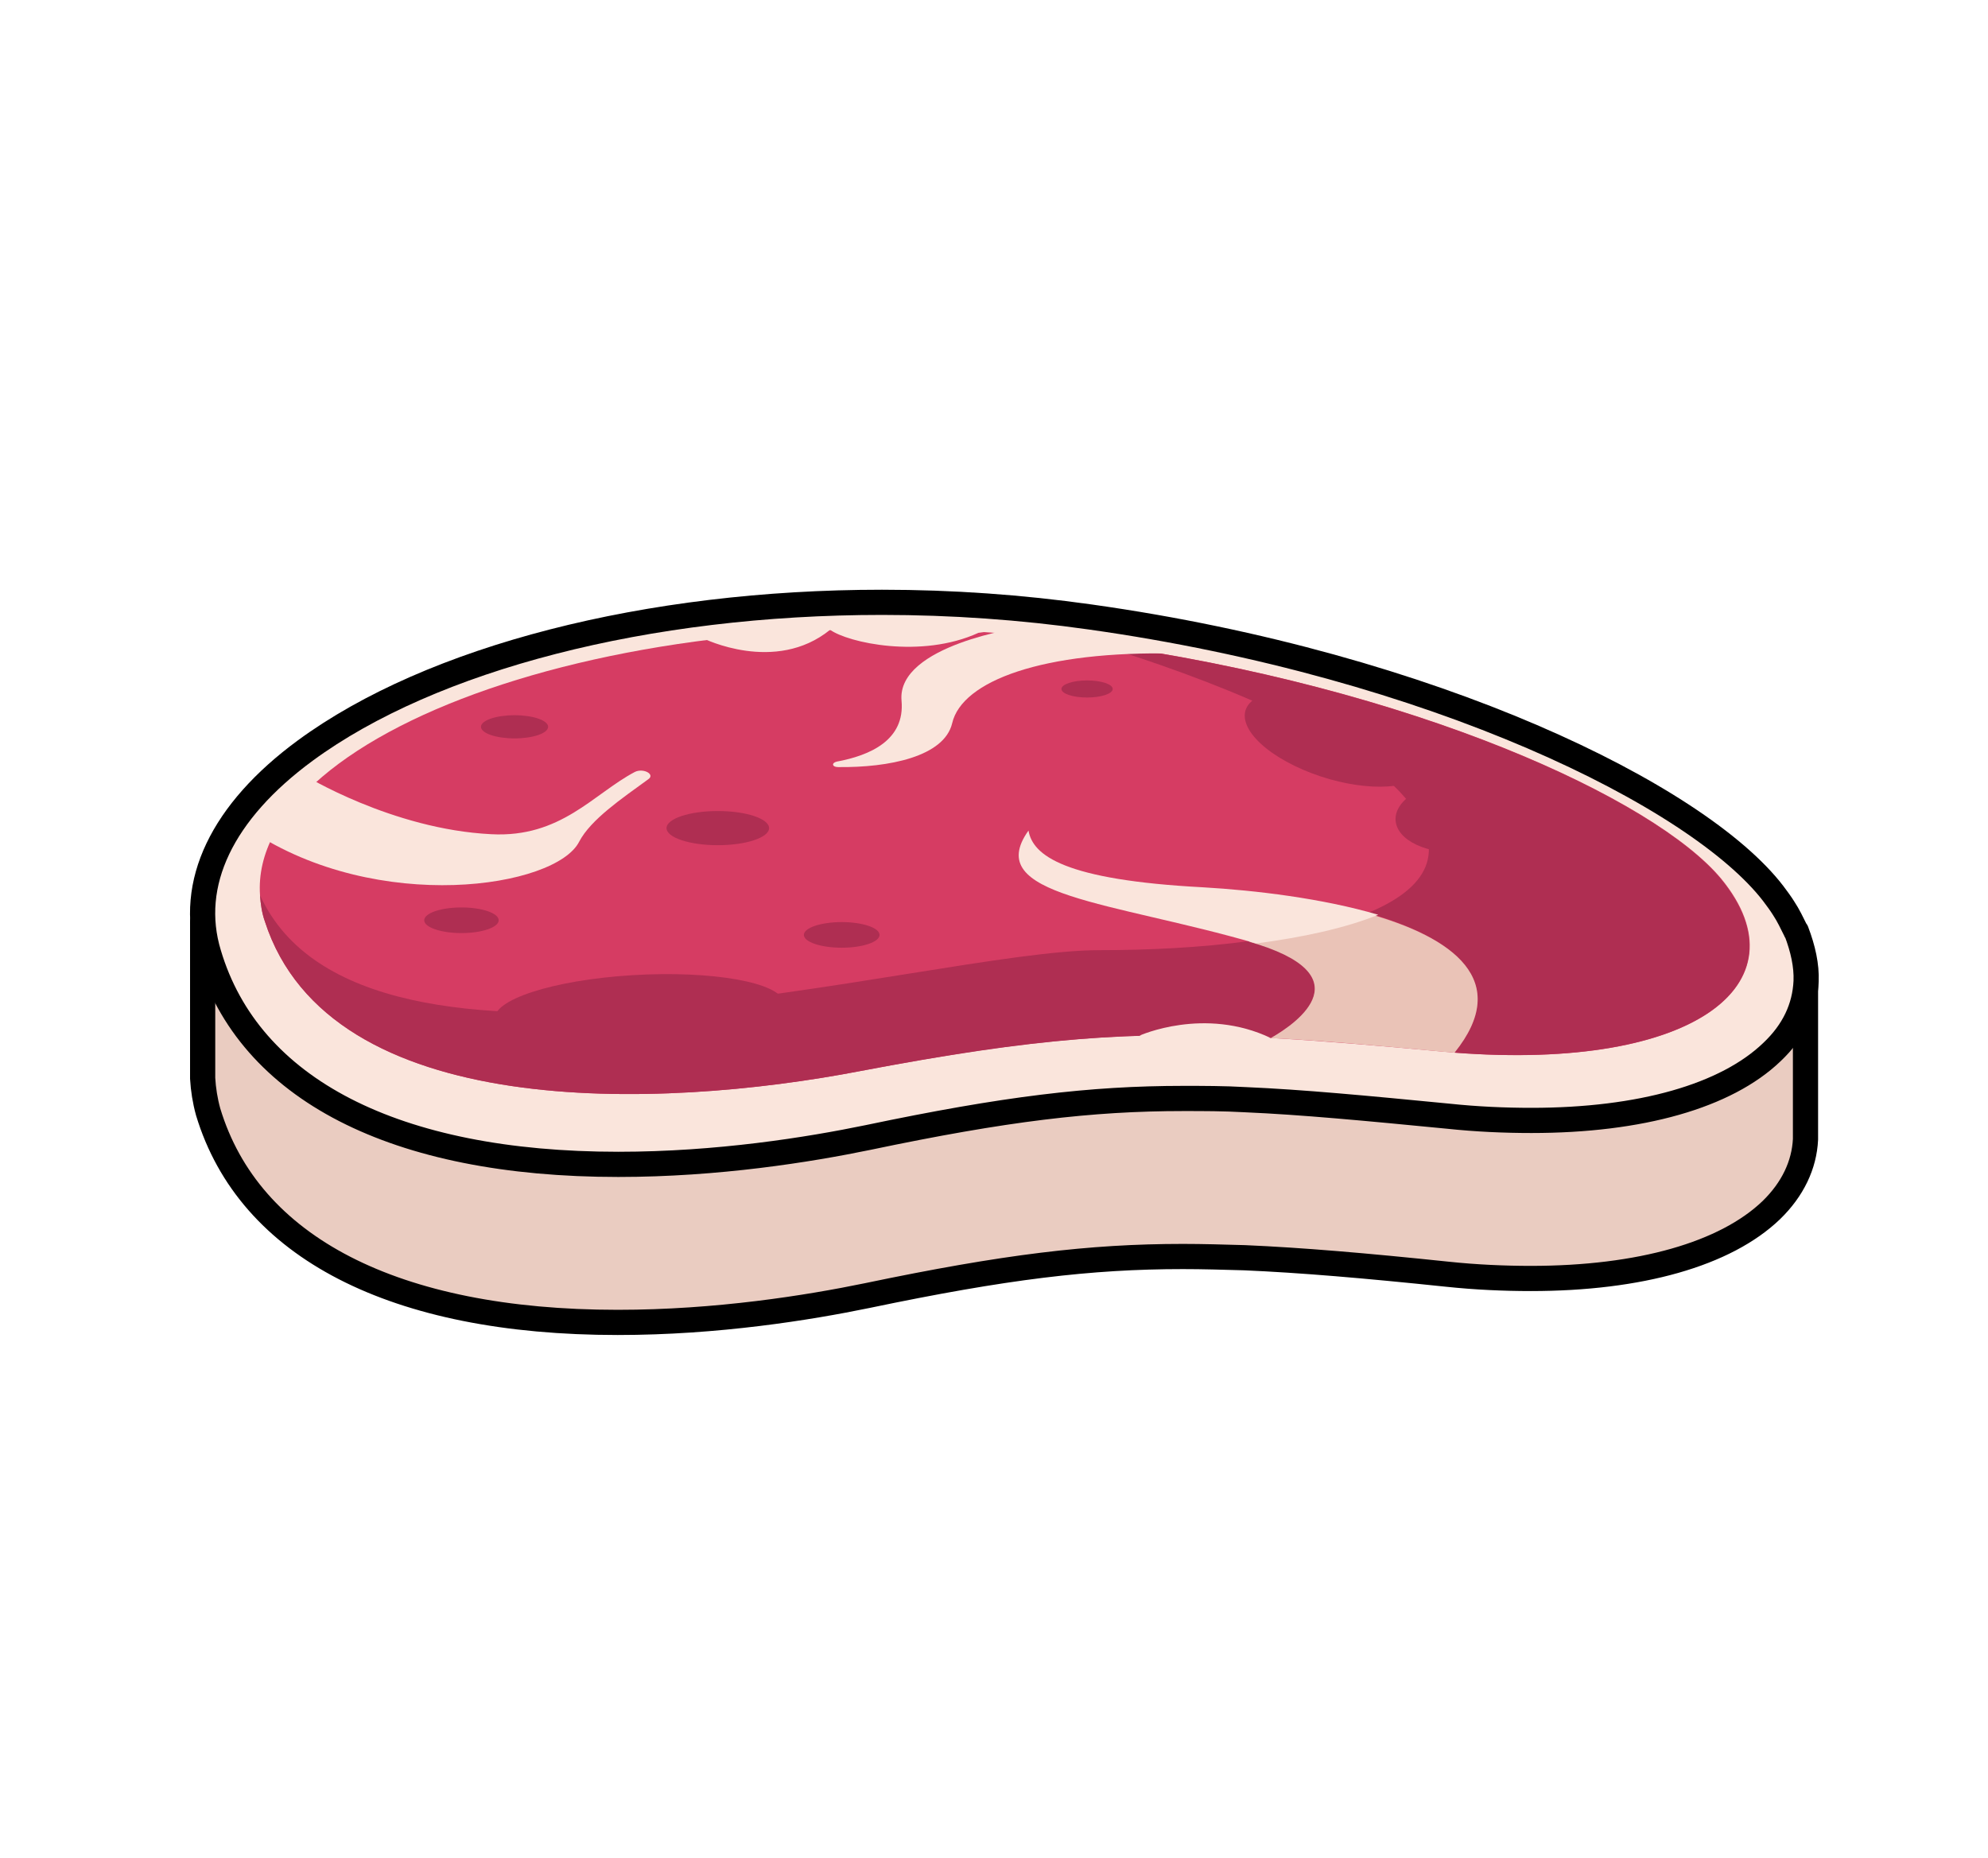 <?xml version="1.0" encoding="utf-8"?>
<!-- Generator: Adobe Illustrator 21.0.0, SVG Export Plug-In . SVG Version: 6.00 Build 0)  -->
<svg version="1.1" id="Layer_1" xmlns="http://www.w3.org/2000/svg" xmlns:xlink="http://www.w3.org/1999/xlink" x="0px" y="0px"
	 viewBox="0 0 325.7 304.4" style="enable-background:new 0 0 325.7 304.4;" xml:space="preserve">
<g>
	<path style="fill:#EACCC1;" d="M284.1,165.7L284.1,165.7c-17.5-14.9-56.7-32-105.5-38.8c-11.2-1.6-22.7-2.4-34.1-2.4
		c-38.5,0-73.8,9.1-94.5,24.3c-2.9,2.1-5.4,4.4-7.6,6.7l-2.5-2.2l-6.7-2.3v24c0,0.4,0,0.9,0,1.3v0.4l0,0c0.1,1.8,0.4,3.7,0.9,5.5
		c6.7,22.2,30.5,34.5,67.1,34.5c16.3,0,31.2-2.4,40.9-4.4c22.5-4.7,36.5-6.4,51.7-6.4c3.2,0,6.6,0.1,10.1,0.2
		c9.3,0.4,19.8,1.3,33.2,2.7c4.7,0.5,9.4,0.7,13.7,0.7c17.9,0,31.9-4,39.4-11.2c3.5-3.4,5.4-7.4,5.6-11.6v-25.7L284.1,165.7z"/>
	<path style="fill:none;stroke:#000000;stroke-width:4.127;stroke-linecap:round;stroke-linejoin:round;stroke-miterlimit:10;" d="
		M284.1,165.7L284.1,165.7c-17.5-14.9-56.7-32-105.5-38.8c-11.2-1.6-22.7-2.4-34.1-2.4c-38.5,0-73.8,9.1-94.5,24.3
		c-2.9,2.1-5.4,4.4-7.6,6.7l-2.5-2.2l-6.7-2.3v24c0,0.4,0,0.9,0,1.3v0.4l0,0c0.1,1.8,0.4,3.7,0.9,5.5c6.7,22.2,30.5,34.5,67.1,34.5
		c16.3,0,31.2-2.4,40.9-4.4c22.5-4.7,36.5-6.4,51.7-6.4c3.2,0,6.6,0.1,10.1,0.2c9.3,0.4,19.8,1.3,33.2,2.7c4.7,0.5,9.4,0.7,13.7,0.7
		c17.9,0,31.9-4,39.4-11.2c3.5-3.4,5.4-7.4,5.6-11.6v-25.7L284.1,165.7z"/>
	<g>
		<path style="fill:#FAE5DC;" d="M295.9,160.8c-0.2,4.3-2,8.2-5.6,11.6c-7.5,7.2-21.5,11.2-39.4,11.2c-4.4,0-9-0.2-13.7-0.7
			c-13.4-1.3-23.9-2.3-33.2-2.7c-3.5-0.2-6.8-0.2-10.1-0.2c-15.2,0-29.3,1.7-51.7,6.4c-9.7,2-24.6,4.4-40.9,4.4
			c-36.6,0-60.5-12.3-67.1-34.5C30.7,144.8,36.4,133,50,123c20.7-15.2,56-24.3,94.5-24.3c11.4,0,22.8,0.8,34.1,2.4
			c56.2,7.9,99.6,29.3,111.9,45.3c0.6,0.8,1.2,1.6,1.7,2.4c0.8,1.2,1.4,2.5,2,3.7c0,0,0,0.1,0.1,0.1
			C295.4,155.5,296,158.2,295.9,160.8z"/>
		<path style="fill:none;stroke:#000000;stroke-width:4.127;stroke-linecap:round;stroke-linejoin:round;stroke-miterlimit:10;" d="
			M295.9,160.8c-0.2,4.3-2,8.2-5.6,11.6c-7.5,7.2-21.5,11.2-39.4,11.2c-4.4,0-9-0.2-13.7-0.7c-13.4-1.3-23.9-2.3-33.2-2.7
			c-3.5-0.2-6.8-0.2-10.1-0.2c-15.2,0-29.3,1.7-51.7,6.4c-9.7,2-24.6,4.4-40.9,4.4c-36.6,0-60.5-12.3-67.1-34.5
			C30.7,144.8,36.4,133,50,123c20.7-15.2,56-24.3,94.5-24.3c11.4,0,22.8,0.8,34.1,2.4c56.2,7.9,99.6,29.3,111.9,45.3
			c0.6,0.8,1.2,1.6,1.7,2.4c0.8,1.2,1.4,2.5,2,3.7c0,0,0,0.1,0.1,0.1C295.4,155.5,296,158.2,295.9,160.8z"/>
		<path style="fill:#D63C63;" d="M236.1,172.3c-41.2-3.8-56.3-4.2-95.1,3.2c-33.2,6.4-87,8.3-97.6-24.5c-0.5-1.4-0.7-2.9-0.8-4.3
			c-1.9-27.5,63.1-50.8,134.4-41.6c0.8,0.1,1.5,0.2,2.3,0.3c52.5,7.2,91.9,25.6,102.7,38.6C296.2,161.3,277.2,176.1,236.1,172.3z"/>
		<path style="fill:#AF2E52;" d="M208.2,170.1c-22.9-1.3-38.6,0-67.2,5.4c-33.2,6.4-87,8.3-97.6-24.5c-0.5-1.4-0.7-2.9-0.8-4.3
			c17,37.2,109.2,9,137.5,9c7.9,0,16.6-0.4,24.6-1.5h0C223.5,159.8,212.8,167.5,208.2,170.1z"/>
		<path style="fill:#AF2E52;" d="M238.3,172.5c9.5-11.8-0.3-18.9-14.2-22.9c9.5-3.9,13.7-10,6-19c-9.1-10.5-32-19.4-50.9-25.2
			c52.5,7.2,91.9,25.6,102.7,38.6C295.9,161,277.9,175.5,238.3,172.5z"/>
		<path style="fill:#AF2E52;" d="M128.4,164.2c0.6,3.2-9.4,6.5-22.5,7.3c-13,0.8-24.1-1.2-24.8-4.4c-0.6-3.2,9.4-6.5,22.5-7.3
			C116.7,159,127.8,161,128.4,164.2z"/>
		<path style="fill:#AF2E52;" d="M232.3,127.5c-3.8,2.5-12.8,1.6-20.2-2s-10.3-8.5-6.5-11c3.8-2.5,12.8-1.6,20.2,2
			C233.2,120.2,236.1,125.1,232.3,127.5z"/>
		<path style="fill:#AF2E52;" d="M246.4,137.6c-3.8,2.5-10.2,2.8-14.4,0.8c-4.2-2-4.5-5.7-0.7-8.2c3.8-2.5,10.2-2.8,14.4-0.8
			C249.9,131.5,250.2,135.2,246.4,137.6z"/>
		<path style="fill:#FAE5DC;" d="M49.8,127c0,0,14.4,8.9,30.7,9.7c11.4,0.6,16.7-6.6,23.5-10.2c1.4-0.7,3.4,0.4,2.2,1.2
			c-4.4,3.2-9.4,6.6-11.3,10.2c-3.8,7.6-33,12-53.8-1.8C41.1,132.2,49.8,127,49.8,127z"/>
		<path style="fill:#FAE5DC;" d="M167.4,102.8c0,0-20.5,2.9-19.7,12c0.6,6.5-5.2,9-10.6,10c-0.9,0.2-0.8,0.9,0.2,0.9
			c8.3,0.1,17.4-1.7,18.7-7.2c1.6-6.9,14.8-11.9,36.7-11.4C183.3,104.9,167.4,102.8,167.4,102.8z"/>
		<path style="fill:#EAC3B7;" d="M238.3,172.5c-0.7-0.1-1.5-0.1-2.3-0.2c-10.8-1-19.7-1.8-27.8-2.2c4.6-2.6,15.3-10.4-3.6-15.8
			c7.4-1,14.2-2.5,19.5-4.6C238.1,153.6,247.8,160.7,238.3,172.5z"/>
		<path style="fill:#FAE5DC;" d="M225.8,149.9c-5.4,2.2-12.4,3.7-20,4.7h0c-23.7-6.9-45-7.7-37.3-18.5c0.7,4.1,5.9,8.1,28.6,9.3
			C205.7,145.9,216.6,147.2,225.8,149.9z"/>
		<ellipse style="fill:#AF2E52;" cx="75.6" cy="150.8" rx="6.1" ry="2.1"/>
		<ellipse style="fill:#AF2E52;" cx="84.3" cy="119.1" rx="5.5" ry="1.9"/>
		<ellipse style="fill:#AF2E52;" cx="117.6" cy="135.7" rx="8.4" ry="2.8"/>
		<ellipse style="fill:#AF2E52;" cx="137.9" cy="153.2" rx="6.2" ry="2.1"/>
		<ellipse style="fill:#AF2E52;" cx="178.1" cy="112.9" rx="4.2" ry="1.4"/>
		<path style="fill:#FAE5DC;" d="M186.7,169.7c0,0,10.6-4.8,21.5,0.4C202.1,170.9,190.3,170.6,186.7,169.7z"/>
		<path style="fill:#FAE5DC;" d="M115.2,104.6c0,0,11.8,5.9,20.8-1.4c2.9,2.1,14.9,4.8,24.3,0.5c4.2-0.5,3.4-0.9,3.4-0.9
			S129.9,100.6,115.2,104.6z"/>
	</g>
</g>
</svg>
